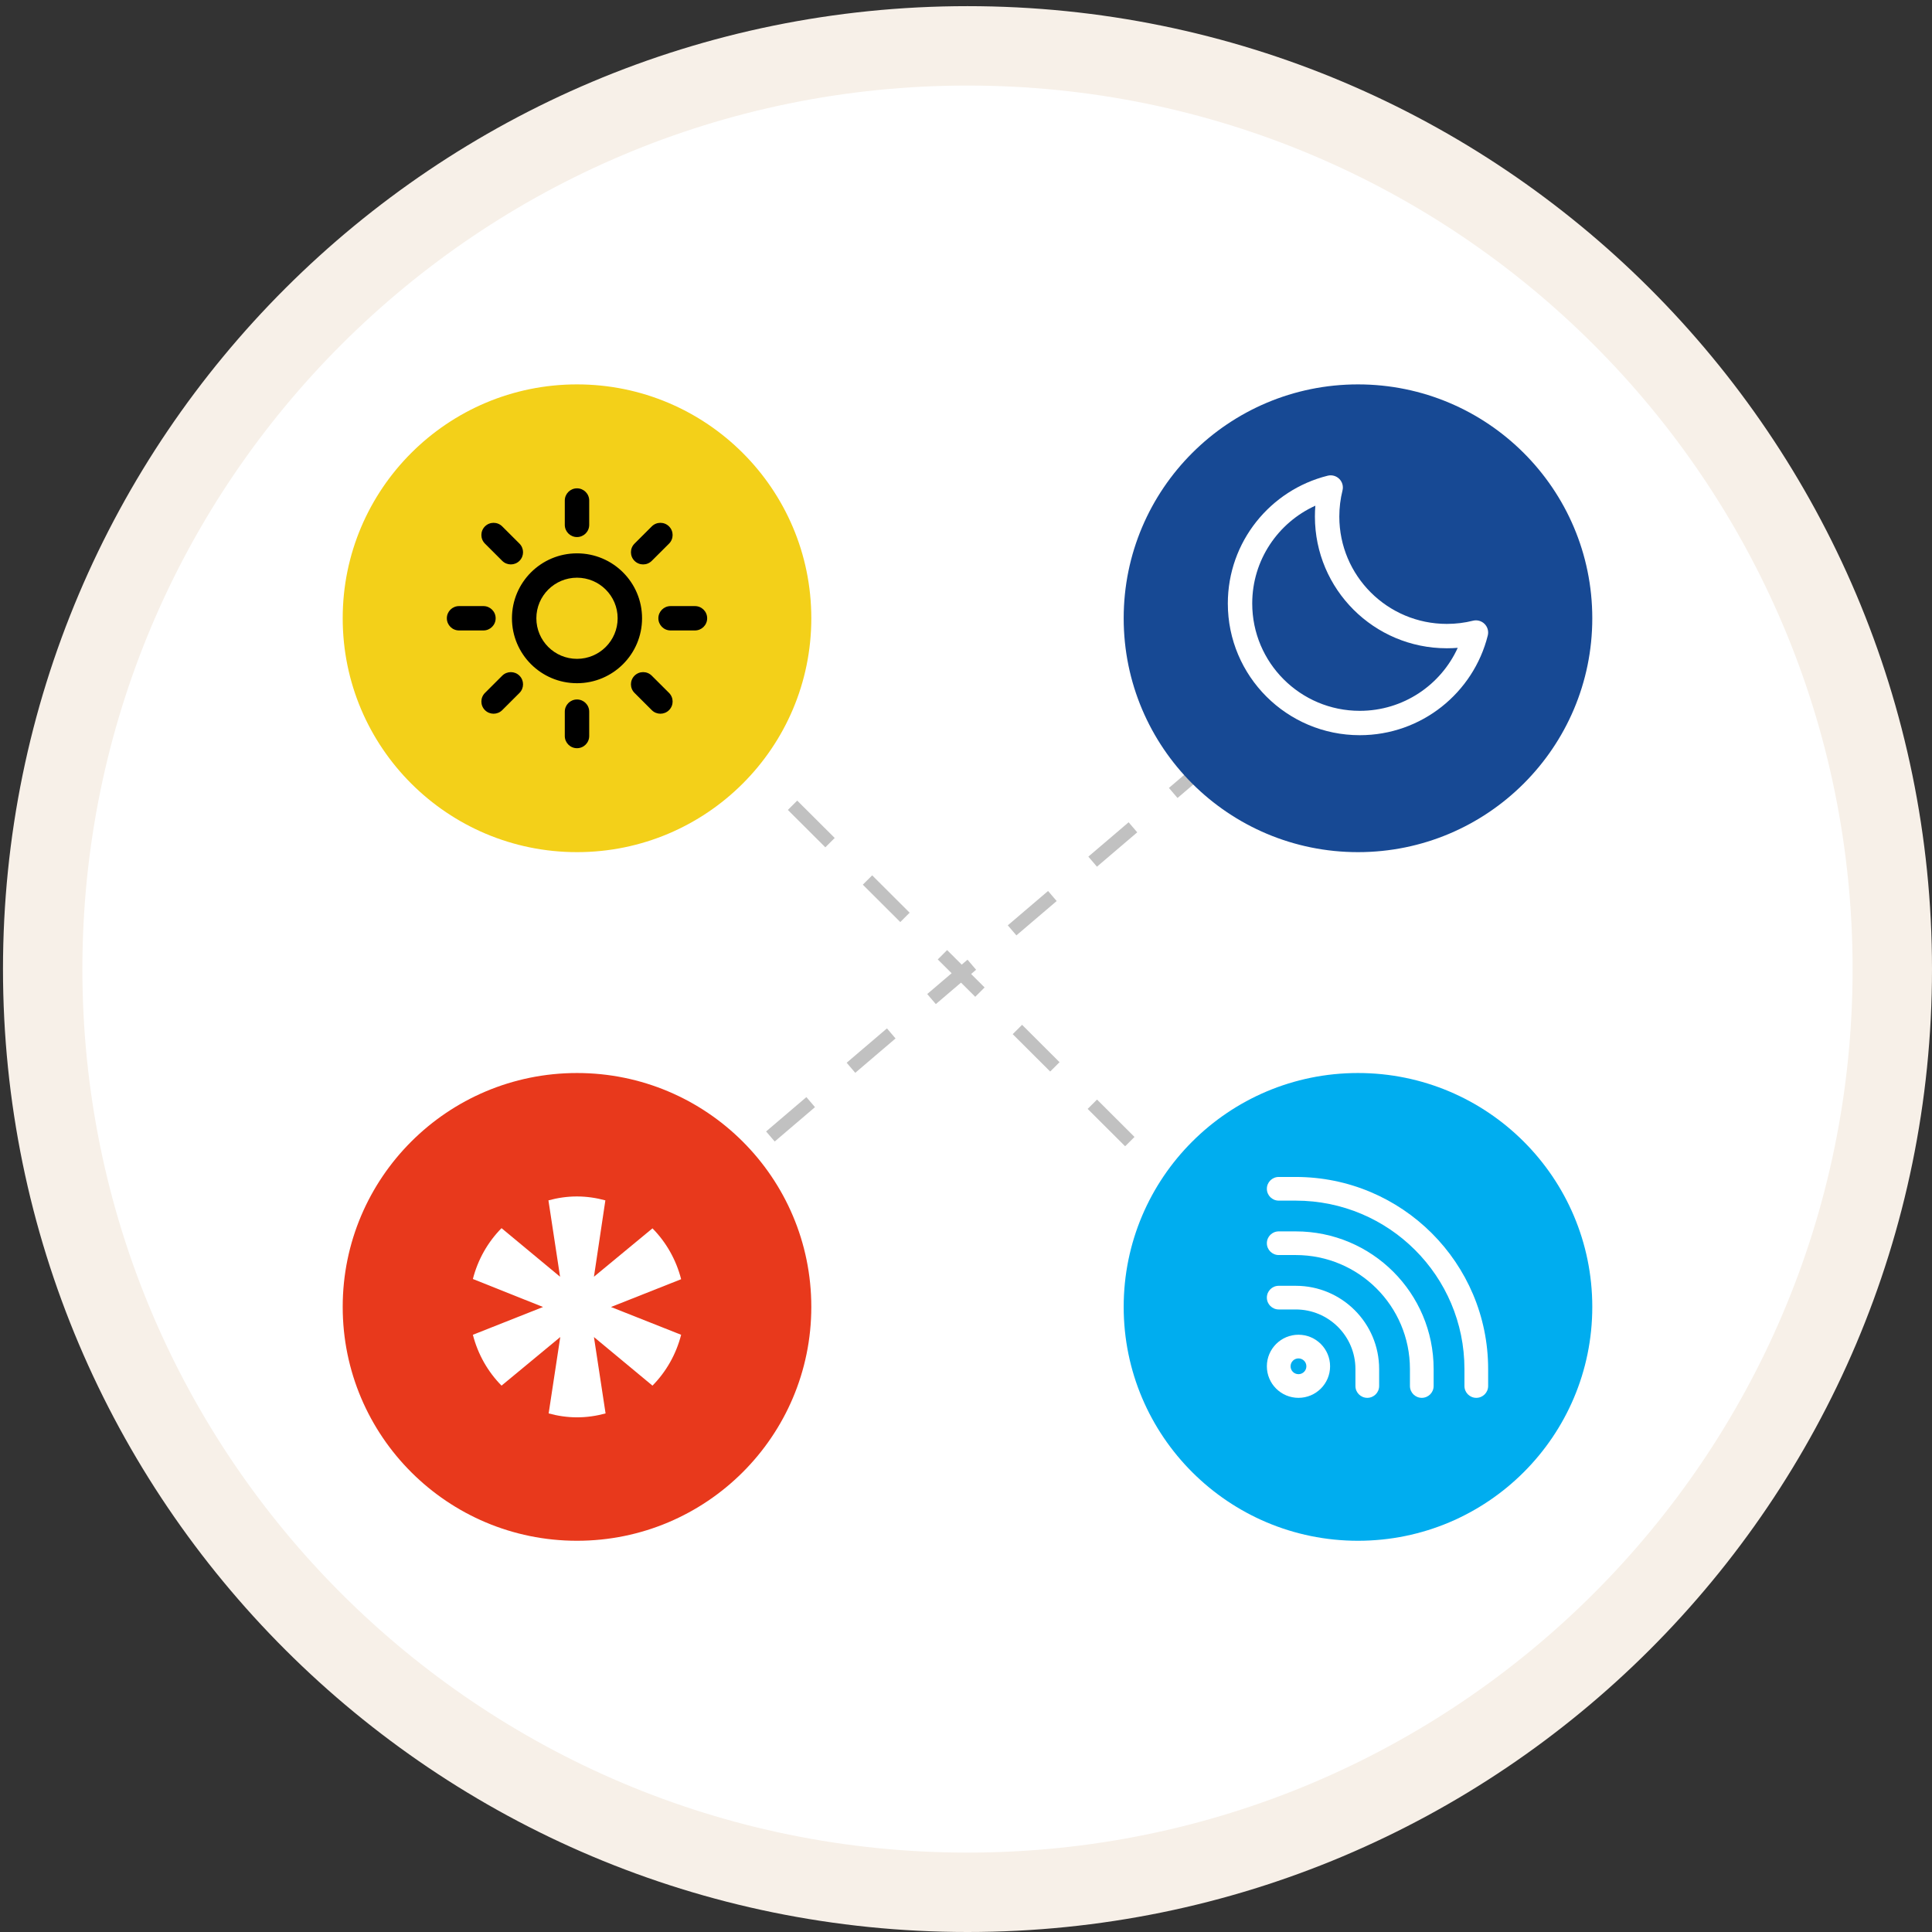 <?xml version="1.0" encoding="UTF-8"?> <svg xmlns="http://www.w3.org/2000/svg" width="146" height="146" viewBox="0 0 146 146" fill="none"><rect x="0" y="0" width="146" height="146" fill="#333333" stroke="none"/> <path d="M73.113 143C111.705 143 143 111.769 143 73.232C143 34.696 111.705 3.465 73.113 3.465C34.52 3.465 3.226 34.696 3.226 73.232C3.226 111.769 34.52 143 73.113 143Z" fill="white" stroke="#F7F0E8" stroke-width="6"></path> <line y1="-0.5" x2="52.985" y2="-0.5" transform="matrix(0.761 -0.649 0.65 0.76 52.456 91.455)" stroke="#C1C1C1" stroke-dasharray="4 4"></line> <line y1="-0.5" x2="52.978" y2="-0.5" transform="matrix(0.708 0.706 -0.708 0.706 53.874 55.559)" stroke="#C1C1C1" stroke-dasharray="4 4"></line> <ellipse cx="43.604" cy="46.722" rx="17.706" ry="17.674" fill="#F3D019"></ellipse> <path fill-rule="evenodd" clip-rule="evenodd" d="M43.603 36.903C44.113 36.903 44.526 37.315 44.526 37.824L44.526 39.665C44.526 40.173 44.113 40.585 43.603 40.585C43.094 40.585 42.681 40.173 42.681 39.665L42.681 37.824C42.681 37.315 43.094 36.903 43.603 36.903ZM36.648 39.779C37.008 39.42 37.592 39.42 37.952 39.779L39.256 41.081C39.616 41.441 39.616 42.023 39.256 42.383C38.896 42.742 38.312 42.742 37.952 42.383L36.648 41.081C36.288 40.722 36.288 40.139 36.648 39.779ZM50.559 39.78C50.919 40.139 50.919 40.722 50.559 41.082L49.254 42.383C48.894 42.743 48.31 42.743 47.95 42.383C47.59 42.024 47.59 41.441 47.95 41.082L49.254 39.78C49.614 39.42 50.198 39.42 50.559 39.78ZM43.604 43.656C41.907 43.656 40.532 45.029 40.532 46.722C40.532 48.416 41.907 49.789 43.604 49.789C45.3 49.789 46.675 48.416 46.675 46.722C46.675 45.029 45.3 43.656 43.604 43.656ZM38.688 46.722C38.688 44.012 40.889 41.816 43.604 41.816C46.319 41.816 48.52 44.012 48.52 46.722C48.52 49.433 46.319 51.63 43.604 51.63C40.889 51.63 38.688 49.433 38.688 46.722ZM33.768 46.722C33.768 46.214 34.18 45.802 34.69 45.802L36.534 45.802C37.043 45.802 37.456 46.214 37.456 46.723C37.456 47.231 37.043 47.643 36.534 47.643L34.69 47.643C34.18 47.643 33.768 47.231 33.768 46.722ZM49.752 46.722C49.752 46.214 50.165 45.802 50.674 45.802L52.518 45.802C53.028 45.802 53.44 46.214 53.44 46.723C53.44 47.231 53.027 47.643 52.518 47.643L50.674 47.643C50.165 47.643 49.752 47.231 49.752 46.722ZM47.95 51.062C48.31 50.702 48.894 50.702 49.254 51.062L50.559 52.363C50.919 52.723 50.919 53.306 50.559 53.665C50.198 54.025 49.614 54.025 49.254 53.665L47.95 52.363C47.59 52.004 47.59 51.421 47.95 51.062ZM39.256 51.062C39.616 51.422 39.616 52.005 39.256 52.364L37.952 53.666C37.592 54.025 37.008 54.025 36.648 53.666C36.288 53.306 36.288 52.724 36.648 52.364L37.952 51.062C38.312 50.703 38.896 50.703 39.256 51.062ZM43.603 52.859C44.113 52.859 44.526 53.271 44.526 53.779L44.526 55.62C44.526 56.129 44.113 56.541 43.603 56.541C43.094 56.541 42.681 56.129 42.681 55.62L42.681 53.779C42.681 53.271 43.094 52.859 43.603 52.859Z" fill="black"></path> <ellipse cx="102.622" cy="46.722" rx="17.706" ry="17.674" fill="#174994"></ellipse> <path fill-rule="evenodd" clip-rule="evenodd" d="M101.21 36.191C101.439 36.419 101.531 36.751 101.452 37.064C101.295 37.695 101.211 38.355 101.211 39.036C101.211 43.516 104.849 47.148 109.337 47.148C110.02 47.148 110.681 47.065 111.313 46.907C111.627 46.829 111.959 46.921 112.188 47.149C112.417 47.378 112.509 47.71 112.431 48.023C111.349 52.351 107.429 55.558 102.757 55.558C97.25 55.558 92.786 51.102 92.786 45.605C92.786 40.941 95.999 37.029 100.334 35.948C100.649 35.87 100.981 35.962 101.21 36.191ZM99.4 38.215C96.586 39.491 94.63 42.321 94.63 45.605C94.63 50.086 98.268 53.717 102.757 53.717C106.047 53.717 108.882 51.765 110.16 48.956C109.889 48.978 109.614 48.989 109.337 48.989C103.831 48.989 99.367 44.533 99.367 39.036C99.367 38.76 99.378 38.486 99.4 38.215Z" fill="white"></path> <ellipse cx="102.622" cy="98.761" rx="17.706" ry="17.674" fill="#00ADEF"></ellipse> <path d="M96.632 88.942C96.137 88.942 95.736 89.343 95.736 89.837C95.736 90.33 96.137 90.731 96.632 90.731H97.919C104.959 90.731 110.667 96.429 110.667 103.458V104.74C110.667 105.234 111.068 105.634 111.562 105.634C112.057 105.634 112.458 105.234 112.458 104.74V103.458C112.458 95.442 105.949 88.942 97.919 88.942H96.632Z" fill="white"></path> <path d="M95.736 93.949C95.736 93.455 96.137 93.055 96.632 93.055H97.919C103.674 93.055 108.339 97.713 108.339 103.458V104.74C108.339 105.234 107.938 105.634 107.444 105.634C106.949 105.634 106.548 105.234 106.548 104.74V103.458C106.548 98.7 102.684 94.843 97.919 94.843H96.632C96.137 94.843 95.736 94.443 95.736 93.949Z" fill="white"></path> <path d="M96.632 97.167C96.137 97.167 95.736 97.567 95.736 98.061C95.736 98.555 96.137 98.955 96.632 98.955H97.919C100.41 98.955 102.429 100.971 102.429 103.458V104.74C102.429 105.234 102.83 105.634 103.325 105.634C103.82 105.634 104.221 105.234 104.221 104.74V103.458C104.221 99.984 101.4 97.167 97.919 97.167H96.632Z" fill="white"></path> <path fill-rule="evenodd" clip-rule="evenodd" d="M98.125 100.865C96.806 100.865 95.736 101.933 95.736 103.25C95.736 104.567 96.806 105.634 98.125 105.634C99.445 105.634 100.514 104.567 100.514 103.25C100.514 101.933 99.445 100.865 98.125 100.865ZM97.528 103.25C97.528 102.92 97.795 102.654 98.125 102.654C98.455 102.654 98.722 102.92 98.722 103.25C98.722 103.579 98.455 103.846 98.125 103.846C97.795 103.846 97.528 103.579 97.528 103.25Z" fill="white"></path> <ellipse cx="43.604" cy="98.761" rx="17.706" ry="17.674" fill="#E8391C"></ellipse> <path fill-rule="evenodd" clip-rule="evenodd" d="M43.596 90.415C44.339 90.415 45.066 90.524 45.747 90.711L44.884 96.482L49.307 92.826C50.337 93.868 51.094 95.191 51.473 96.669L46.171 98.769L51.473 100.869C51.094 102.347 50.337 103.669 49.307 104.711L44.884 101.04L45.763 106.811C45.081 106.998 44.354 107.107 43.611 107.107C42.869 107.107 42.142 106.998 41.461 106.811L42.339 101.04L37.901 104.711C36.871 103.669 36.114 102.347 35.735 100.869L41.036 98.769L35.735 96.653C36.114 95.175 36.871 93.853 37.901 92.811L42.324 96.482L41.445 90.711C42.127 90.524 42.854 90.415 43.596 90.415Z" fill="white"></path> </svg> 